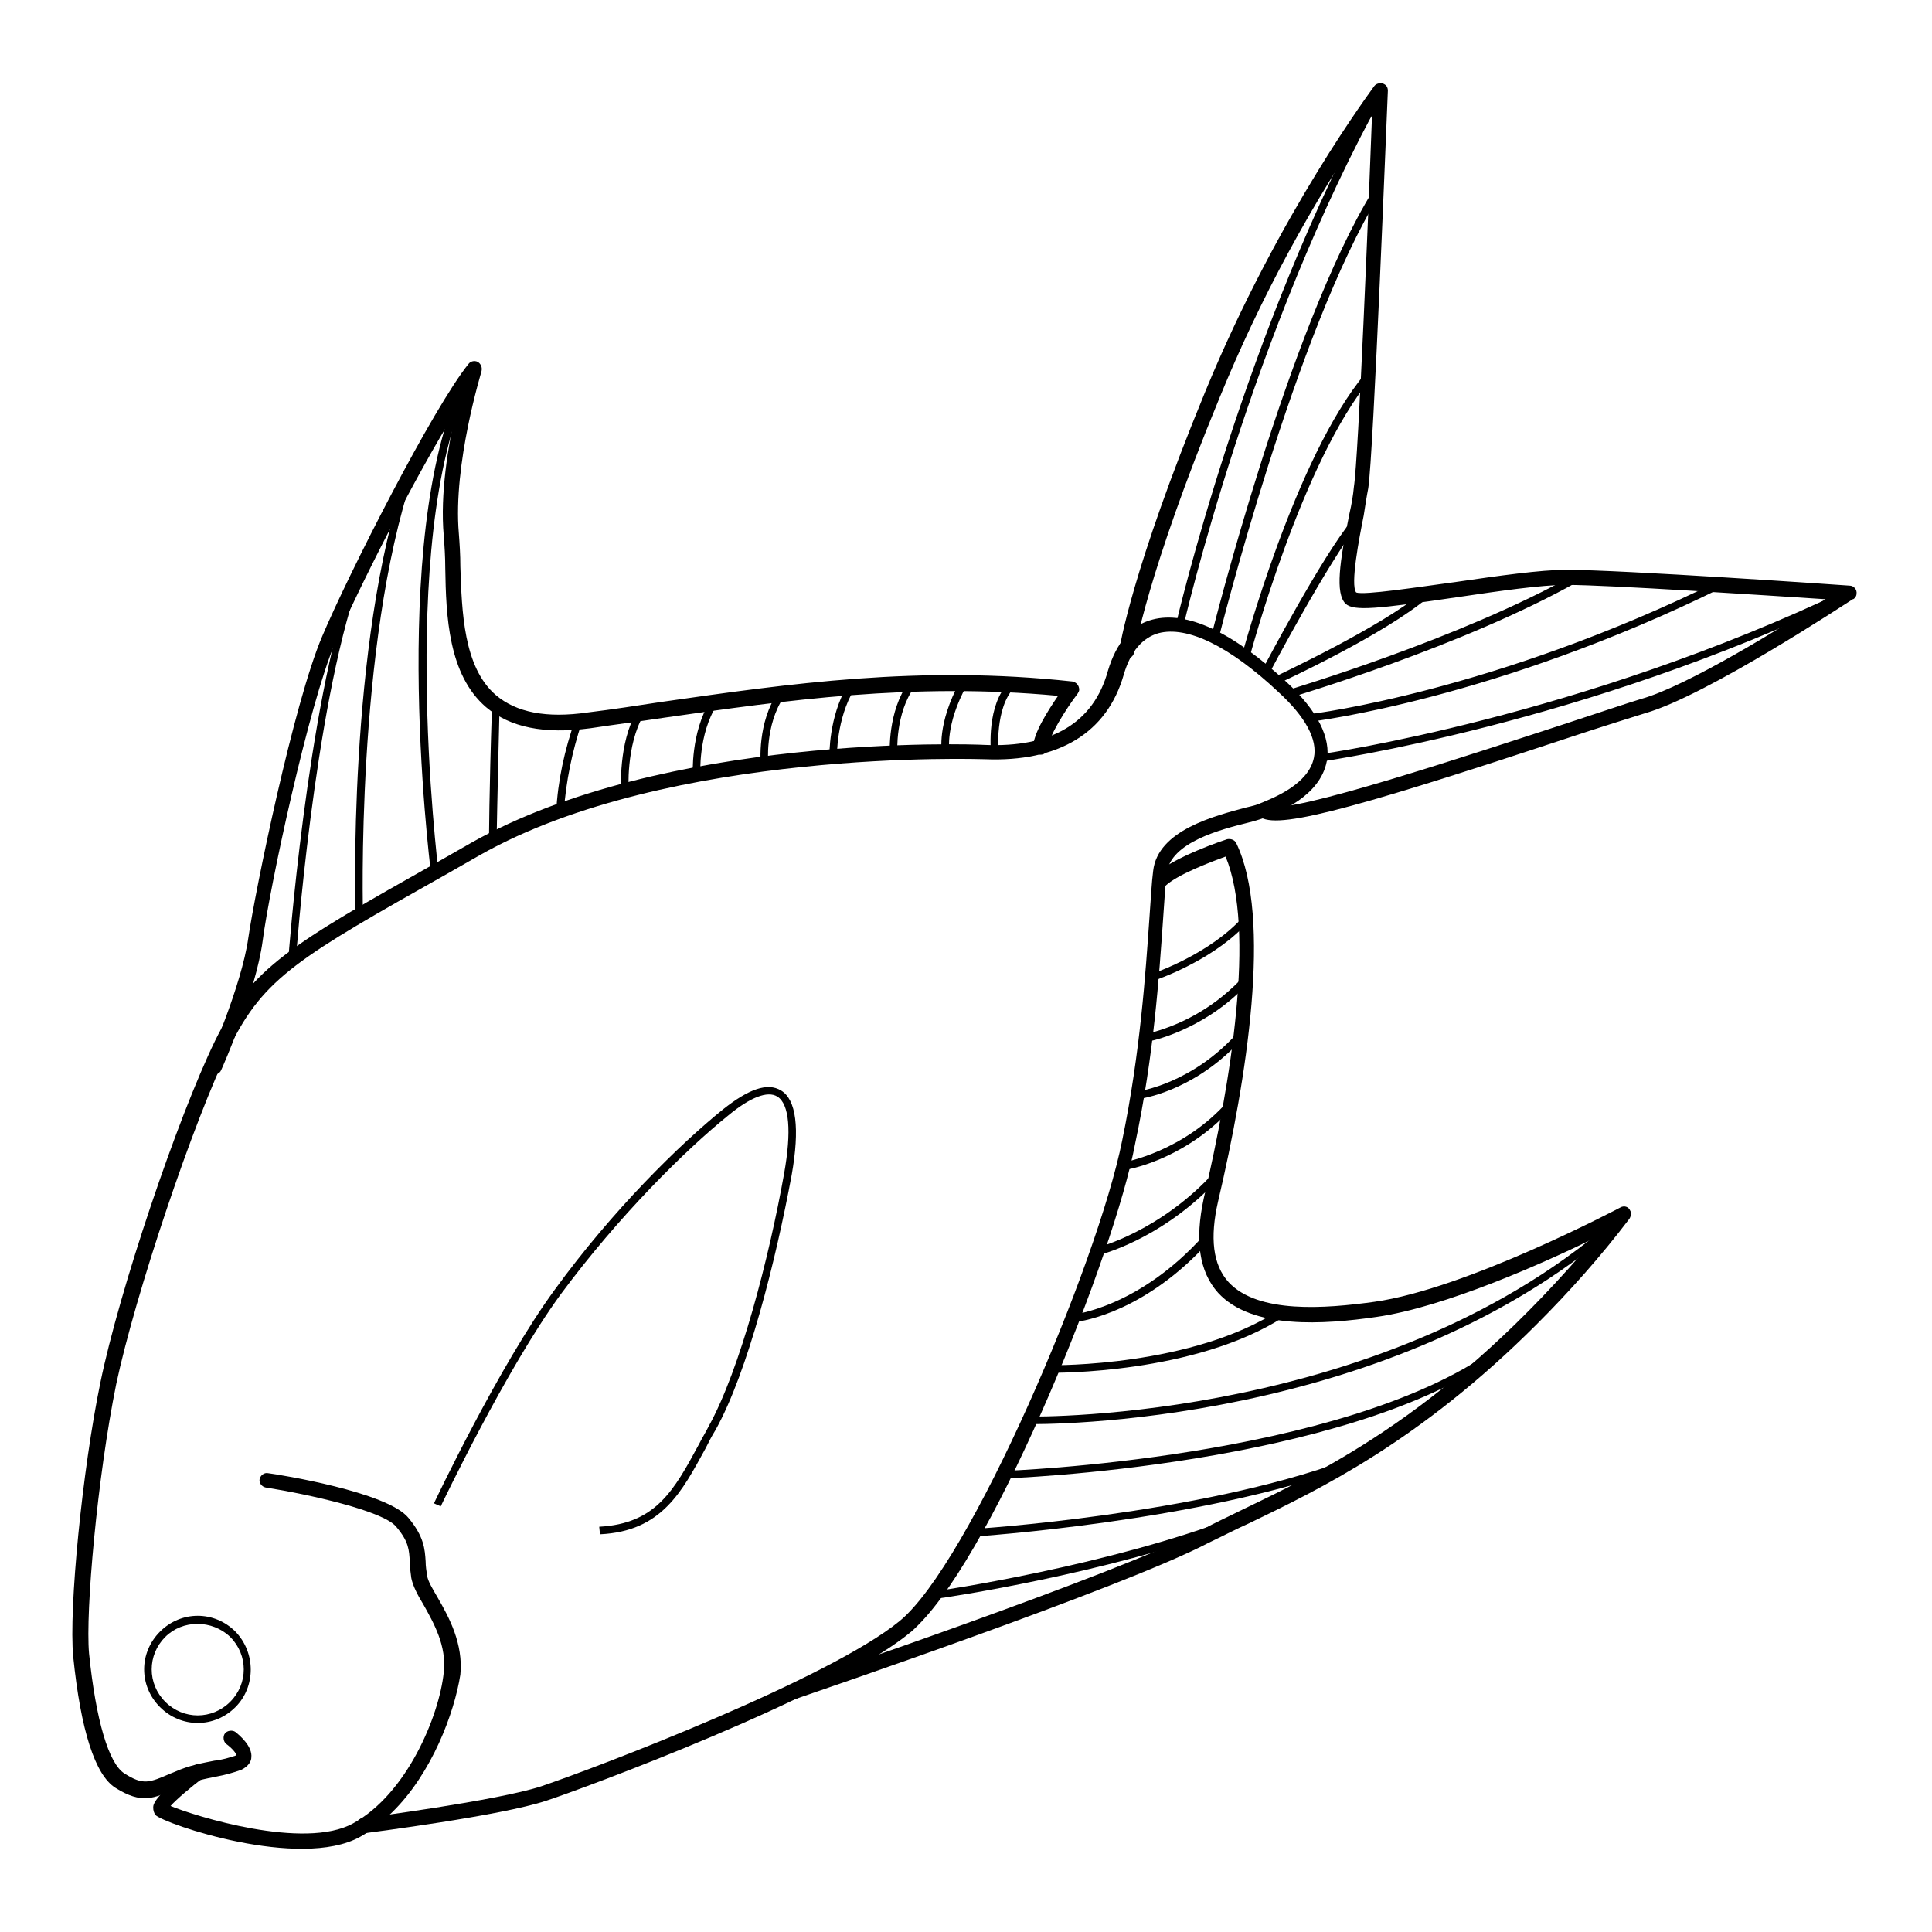 <?xml version="1.0" encoding="utf-8"?>
<!-- Svg Vector Icons : http://www.onlinewebfonts.com/icon -->
<!DOCTYPE svg PUBLIC "-//W3C//DTD SVG 1.1//EN" "http://www.w3.org/Graphics/SVG/1.1/DTD/svg11.dtd">
<svg version="1.1" xmlns="http://www.w3.org/2000/svg" xmlns:xlink="http://www.w3.org/1999/xlink" x="0px" y="0px" viewBox="0 0 256 256" enable-background="new 0 0 256 256" xml:space="preserve">
<g> <path fill="#000000" d="M52,240.1c-1.3,1.3-2.7,2.4-4.3,3.3c-8,4.4-25.9-1.7-27.1-2.9c-0.2-0.3-0.3-0.6-0.3-1 c0-0.4,0.1-1.5,5.5-5.6c0.5-0.3,1.1-0.2,1.4,0.3c0.3,0.4,0.2,1-0.2,1.3c-1.7,1.3-3.6,2.9-4.4,3.8c3.1,1.3,17.7,5.9,24.2,2.3 c7.1-3.9,11.4-14.2,12-20c0.4-3.5-1.3-6.5-2.7-9c-0.8-1.3-1.4-2.5-1.6-3.5c-0.1-0.7-0.2-1.5-0.2-2.2c-0.1-1.5-0.1-2.6-1.8-4.6 c-1.7-2.1-11.6-4.3-17.3-5.2c-0.5-0.1-0.9-0.6-0.8-1.1s0.6-0.9,1.1-0.8c1.6,0.2,15.8,2.5,18.6,5.9c2.1,2.5,2.2,4.2,2.3,5.8 c0,0.6,0.1,1.3,0.2,1.9c0.1,0.7,0.7,1.7,1.4,2.9c1.5,2.6,3.4,6.1,3,10.2C60.2,227,57.2,235,52,240.1z"/> <path fill="#000000" d="M121.7,215.3c-0.4,0.4-0.8,0.8-1.2,1.1c-10.4,8.5-43.5,20.7-48.1,22.2c-6,2-23.3,4.2-24,4.3 c-0.5,0.1-1.1-0.3-1.2-0.8c-0.1-0.5,0.3-1.1,0.8-1.2c0,0,0.1,0,0.1,0c0.2,0,17.8-2.3,23.6-4.2c7.4-2.5,38.1-14.2,47.5-21.9 c9.3-7.6,26.2-47.2,29.5-63.7c2.4-11.6,3.1-22.3,3.6-29.4c0.2-2.7,0.3-4.8,0.5-6.3c0.6-5.4,8.2-7.3,12.3-8.4c0.9-0.2,1.6-0.4,2-0.6 c1.7-0.7,6.3-2.5,7-6c0.5-2.4-1.1-5.4-4.7-8.7c-6.5-6.1-12.1-8.8-15.9-7.8c-2.1,0.6-3.7,2.4-4.6,5.5c-2.2,7.7-8.6,11.6-18.4,11.2 c-0.4,0-41.8-1.5-66.9,12.7l-4.2,2.4c-19.7,11.1-24.4,13.8-28.9,22.9c-4.9,10-12.6,33-15.1,44.8c-2.5,12.3-4.1,30.2-3.6,35.7 c0.9,8.8,2.6,14.6,4.7,15.9c2.5,1.6,3.3,1.2,6.1,0l0.5-0.2c2-0.9,3.8-1.2,5.3-1.5c1-0.1,2-0.4,2.9-0.7c0.1-0.2-0.6-1-1.3-1.5 c-0.4-0.3-0.5-1-0.2-1.4c0.3-0.4,1-0.5,1.4-0.2c0.5,0.4,2.3,1.9,2.1,3.4c0,0.4-0.3,1.1-1.3,1.6c-1.1,0.4-2.2,0.7-3.3,0.9 c-1.5,0.3-3.1,0.6-4.9,1.4l-0.5,0.2c-2.9,1.3-4.5,2.1-8-0.1c-2.7-1.7-4.6-7.6-5.6-17.4c-0.6-6.3,1.2-24.7,3.6-36.3 c2.5-12.2,10.2-35,15.2-45.3c4.8-9.7,10-12.7,29.7-23.8l4.2-2.4c25.6-14.5,66.3-13.1,68-13c8.9,0.4,14.5-2.9,16.4-9.8 c1.1-3.7,3.1-6.1,5.9-6.8c4.5-1.2,10.6,1.6,17.8,8.3c4.1,3.8,5.9,7.4,5.3,10.5c-0.9,4.6-6.3,6.7-8.1,7.4c-0.8,0.3-1.5,0.5-2.3,0.7 c-3.6,0.9-10.3,2.6-10.8,6.7c-0.2,1.5-0.3,3.6-0.5,6.3c-0.5,7.1-1.2,17.9-3.7,29.6C147.7,166,132.2,204.8,121.7,215.3z"/> <path fill="#000000" d="M88.4,199.6c-2.1,2.1-4.8,3.5-8.9,3.7l-0.1-1c7.5-0.4,9.9-4.8,13.2-10.9c0.4-0.8,0.9-1.6,1.3-2.4 c4.2-7.6,8-22.3,10-33.5c1-5.6,0.7-9.2-0.9-10.2c-1.3-0.8-3.6,0.1-6.5,2.5c-5.7,4.6-14.5,13.3-22.2,23.7 c-7.3,10-15.8,27.9-15.9,28.1l-0.9-0.4c0.1-0.2,8.6-18.2,16-28.3c7.7-10.6,16.6-19.3,22.3-23.9c3.4-2.7,5.9-3.6,7.7-2.5 c2,1.2,2.5,5,1.4,11.2c-2.1,11.3-5.8,26.1-10.1,33.8c-0.5,0.8-0.9,1.6-1.3,2.4C91.9,194.8,90.5,197.5,88.4,199.6z M138.6,99.7 c-0.4,0.4-1,0.4-1.4,0c-0.2-0.2-0.3-0.5-0.3-0.7c0-1.8,2-4.9,3.3-6.8c-19.4-1.8-36.1,0.6-52.2,2.9c-3.3,0.5-6.5,0.9-9.8,1.4 c-6.1,0.8-10.6-0.1-13.8-2.8c-5-4.3-5.3-12.1-5.4-18.4c0-1.5-0.1-3-0.2-4.3c-0.5-5.6,0.6-12,1.6-16.5C55,63.1,47.2,78.6,44.4,85.2 c-3.5,8.2-8.7,32.5-9.6,39.5c-0.9,6.7-5.3,16.7-5.5,17.1c-0.2,0.5-0.8,0.7-1.3,0.4c-0.5-0.2-0.7-0.8-0.5-1.3 c0-0.1,4.5-10.2,5.4-16.6c0.9-6.2,6-31.1,9.8-40c3.5-8.3,14.7-30.3,19.4-36.1c0.3-0.4,1-0.5,1.4-0.1c0.3,0.3,0.4,0.7,0.3,1.1 c0,0.1-3.8,12.3-3,21.5c0.1,1.3,0.2,2.8,0.2,4.4c0.2,5.9,0.4,13.3,4.7,17c2.7,2.3,6.7,3.1,12.2,2.3c3.3-0.4,6.5-0.9,9.8-1.4 c16.8-2.4,34.1-4.9,54.4-2.7c0.5,0.1,0.9,0.5,0.9,1.1c0,0.2-0.1,0.3-0.2,0.5c-1.6,2.1-3.9,5.8-3.9,7.1 C138.9,99.3,138.8,99.5,138.6,99.7L138.6,99.7z M245.7,79.3c0,0-0.1,0.1-0.2,0.1c-0.8,0.5-19.4,12.8-27.5,15.1 c-1.9,0.6-5.8,1.8-10.6,3.4c-29.9,9.9-39,12.2-40.7,10.1c-0.3-0.4-0.3-1.1,0.2-1.4c0.4-0.3,1.1-0.3,1.4,0.2 c2.5,1.2,26.8-6.9,38.5-10.7c4.9-1.6,8.7-2.9,10.7-3.5c6.1-1.7,19-9.7,24.4-13.2c-7.8-0.5-28.6-1.9-34.4-1.9 c-3.2,0-8.8,0.8-14.2,1.6c-10.9,1.6-13.9,1.9-15,0.9c-1.4-1.4-0.8-5.5,0.5-11.9c0.3-1.3,0.5-2.5,0.6-3.6c0.6-3.7,2-38.2,2.4-49.2 c-8,11.7-14.8,24.2-20.2,37.4c-9.7,23.5-11.2,33.6-11.3,33.7c-0.1,0.5-0.5,0.9-1.1,0.9s-0.9-0.5-0.9-1.1c0,0,0-0.1,0-0.1 c0.1-0.4,1.6-10.4,11.4-34.2s22.3-40.3,22.4-40.5c0.3-0.4,1-0.5,1.4-0.2c0.3,0.2,0.4,0.5,0.4,0.8c-0.1,2-1.9,48.3-2.6,52.7 c-0.2,1-0.4,2.3-0.6,3.6c-0.6,3-1.8,9.2-1,10.2c1,0.4,8.1-0.7,13.3-1.4c5.5-0.8,11.2-1.6,14.5-1.6c7.3,0,36.3,2,37.6,2.1 c0.5,0,1,0.5,0.9,1.1C246,78.9,245.9,79.1,245.7,79.3L245.7,79.3z M203.6,175.5c-15.5,15.5-28.7,21.8-38,26.3 c-2,0.9-3.7,1.8-5.4,2.6c-11.2,5.9-53.3,20.2-55,20.8c-0.5,0.1-1.1-0.2-1.2-0.7c-0.1-0.5,0.1-1,0.6-1.2 c0.4-0.1,43.7-14.8,54.7-20.6c1.6-0.9,3.4-1.7,5.4-2.7c11-5.3,27.4-13.1,46.7-36c-6.7,3.3-19.9,9.2-29,10.5c-6.9,1-16.5,1.7-21-3.2 c-2.5-2.8-3.1-6.9-1.9-12.5c3.6-15.4,6.9-35.6,2.9-45.3c-2.2,0.8-6.4,2.4-8,3.9c-0.4,0.4-1,0.3-1.4-0.1c-0.3-0.4-0.3-1,0-1.4 c2.6-2.4,9.3-4.6,9.6-4.7c0.5-0.1,1,0.1,1.2,0.5c4.8,9.9,1.4,31.3-2.4,47.5c-1.1,4.8-0.7,8.4,1.4,10.7c3.9,4.2,12.8,3.5,19.3,2.6 c12.2-1.7,32.4-12.4,32.6-12.5c0.5-0.3,1.1-0.1,1.3,0.4c0.2,0.3,0.1,0.8-0.1,1.1C212.1,166.5,208,171.1,203.6,175.5L203.6,175.5z" /> <path fill="#000000" d="M39.2,127.3l-1-0.1c0-0.3,2.5-33.3,8.4-50.3l0.9,0.3C41.6,94.1,39.2,127,39.2,127.3z M48.1,121.4l-1,0 c0-0.4-1.1-36,6.7-58.7l0.9,0.3C47.1,85.6,48.1,121.1,48.1,121.4z M58.1,115.6l-1,0.1c-0.2-1.9-5.9-47.7,5.2-67.1l0.9,0.5 C52.2,68.3,58.1,115.2,58.1,115.6z M65.8,111.4h-1c0-0.1,0-6.1,0.4-18l1,0C65.9,105.4,65.8,111.4,65.8,111.4z M74.7,107.6l-1,0 c0.2-4.1,1.1-8.2,2.5-12.2l0.9,0.3C75.8,99.6,75,103.5,74.7,107.6z M83.3,104.8l-1,0.1c0-0.3-0.4-6.4,2.1-10.7l0.9,0.5 C82.9,98.8,83.3,104.8,83.3,104.8z M92.8,102.7l-1,0.1c0-0.2-0.3-5.7,2.3-9.9l0.9,0.5C92.5,97.3,92.8,102.6,92.8,102.7z  M101.8,101.2l-1,0.1c0-0.2-0.5-5.5,2.3-9.6l0.8,0.6C101.3,96.1,101.8,101.2,101.8,101.2z M110.9,100.3l-1,0c0-0.2-0.1-5.3,2.4-9.5 l0.9,0.5C110.8,95.3,110.9,100.2,110.9,100.3z M118.9,99.8l-1,0.1c0-0.2-0.3-5.6,2.5-9.5l0.8,0.6C118.6,94.5,118.9,99.7,118.9,99.8 z M125.8,99.5l-1,0.2c0-0.1-0.7-3.7,2.4-9.4l0.9,0.5C125.2,96.1,125.8,99.5,125.8,99.5L125.8,99.5z M132.3,99.6l-1,0.1 c0-0.3-0.6-6.3,2.4-9.3l0.1-0.1l0.7,0.7l-0.1,0.1C131.8,93.8,132.3,99.6,132.3,99.6z M156.8,83l-1-0.2c0.1-0.4,9.1-39.2,26.7-71 l0.9,0.5C165.8,43.9,156.9,82.6,156.8,83z M245.2,79c-35.4,17-69.6,21.8-70,21.9l-0.1-1c0.3,0,34.4-4.9,69.7-21.8L245.2,79z  M161.5,84.5l-1-0.2c0.1-0.4,10.2-40.8,21.4-59l0.9,0.5C171.7,43.8,161.6,84.1,161.5,84.5L161.5,84.5z M228.1,77.9 c-29.8,14.7-54.1,17.7-54.3,17.7l-0.1-1c0.2,0,24.4-3,54-17.6L228.1,77.9z M165.6,87l-1-0.3c0.1-0.3,7-26.1,16.3-37.2l0.8,0.6 C172.5,61.1,165.7,86.7,165.6,87z M209.2,77c-15.4,8.7-37.9,15.3-38.1,15.4l-0.3-1c0.2-0.1,22.6-6.7,37.9-15.3L209.2,77z  M168.2,89.2l-0.9-0.5c0.3-0.6,7.9-15,11.8-19.7l0.8,0.6C176.1,74.3,168.3,89,168.2,89.2L168.2,89.2z M189.3,79.1 c-5.7,4.9-19.5,11.3-20,11.5l-0.4-0.9c0.1-0.1,14.2-6.6,19.8-11.4L189.3,79.1z M164.1,202c-17,6.5-39.5,9.8-39.8,9.8l-0.1-1 c0.2,0,22.6-3.3,39.5-9.8L164.1,202z M178.7,194.4c-19.6,7.2-49.4,9.2-49.7,9.2l-0.1-1c0.3,0,29.9-1.9,49.4-9.1L178.7,194.4z  M198.6,179.6c-20.5,14.7-65.1,16.3-65.6,16.3l0-1c0.4,0,44.8-1.6,65-16.1L198.6,179.6z"/> <path fill="#000000" d="M215.6,161.4c-30.8,28-78.6,27.3-79.1,27.3l0-1c0.5,0,47.9,0.7,78.4-27L215.6,161.4z"/> <path fill="#000000" d="M170.1,174.5c-11.8,7.6-30.5,7.4-30.7,7.4l0-1c0.2,0,18.6,0.2,30.1-7.3L170.1,174.5z M158.7,166.1 c-8.3,8.3-16.1,9.1-16.5,9.1l-0.1-1c0.1,0,8.8-0.9,17.4-10.5l0.7,0.7C159.7,165,159.2,165.6,158.7,166.1L158.7,166.1z M160.4,157.3 c-7,7-14.4,8.9-14.8,9l-0.2-1c0.1,0,8.5-2.2,15.6-10.1l0.7,0.7C161.2,156.4,160.8,156.9,160.4,157.3L160.4,157.3z M162.3,147.8 c-6,6-12.9,7.2-13.2,7.2l-0.2-1c0.1,0,8-1.4,13.9-8.2l0.8,0.7C163.2,146.9,162.7,147.4,162.3,147.8z M163.6,138.7 c-6,6-12.4,6.9-12.7,6.9l-0.1-1c0.1,0,7.3-1,13.4-8l0.7,0.7C164.5,137.8,164.1,138.3,163.6,138.7z M164.7,131 c-5.6,5.6-12.3,7-12.6,7l-0.2-1c4.6-1.1,8.8-3.5,12.1-6.8c0.3-0.3,0.5-0.6,0.8-0.9l0.7,0.7C165.2,130.4,165,130.7,164.7,131z  M164.7,122.9c-4.6,4.6-11.4,6.9-11.7,7l-0.3-0.9c0.1,0,7.7-2.6,12.1-7.6l0.7,0.7C165.2,122.4,165,122.7,164.7,122.9z M31.2,226.2 c-2.8,2.8-7.2,2.8-10,0c-2.8-2.8-2.8-7.2,0-10c2.8-2.8,7.2-2.8,10,0h0C33.9,219,33.9,223.5,31.2,226.2z M21.9,216.9 c-2.4,2.4-2.4,6.2,0,8.6c2.4,2.4,6.2,2.4,8.6,0c2.4-2.4,2.4-6.2,0-8.6c0,0,0,0,0,0C28.1,214.6,24.2,214.6,21.9,216.9L21.9,216.9z" /></g>
</svg>